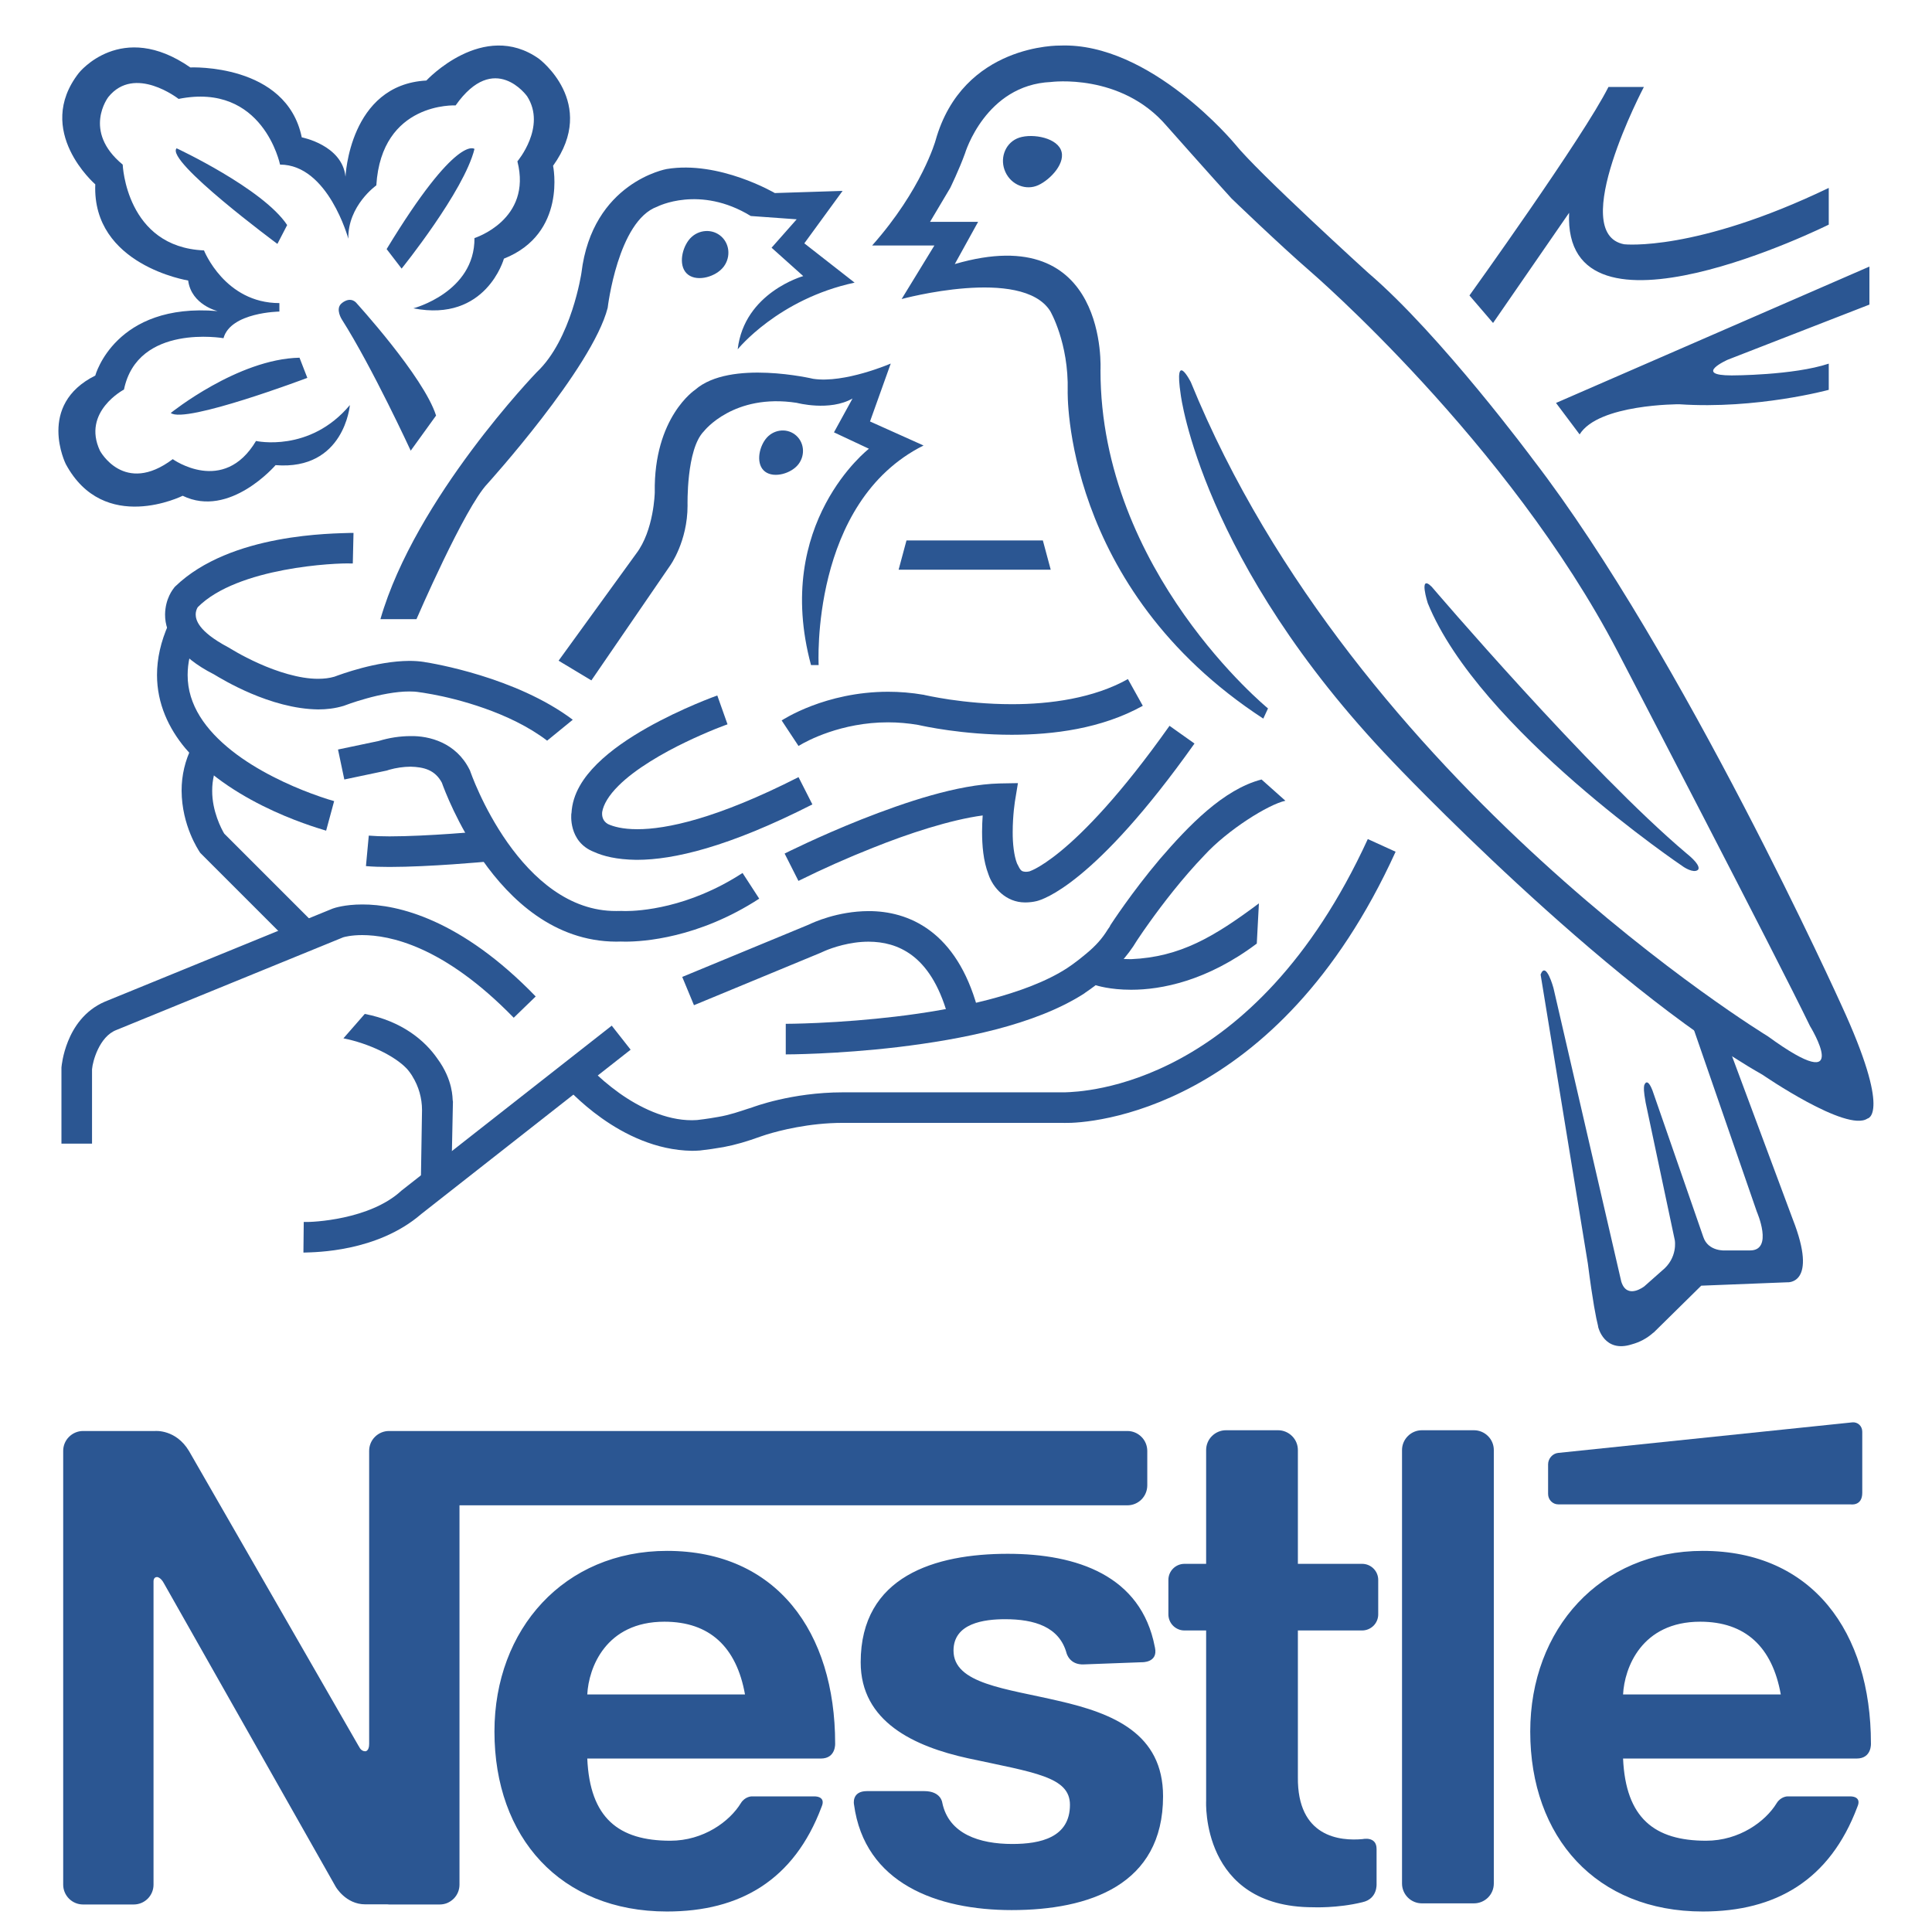 <?xml version="1.0" encoding="utf-8"?>
<svg xmlns="http://www.w3.org/2000/svg" fill="none" height="41" viewBox="0 0 41 41" width="41">
  <g clip-path="url(#clip0_2079_170)">
    <path d="M16.588 15.289C16.618 15.271 17.511 14.682 18.846 14.68C19.085 14.68 19.339 14.699 19.605 14.745L19.615 14.747L19.624 14.75C19.625 14.749 19.821 14.796 20.157 14.846C20.492 14.895 20.958 14.944 21.473 14.944C22.283 14.945 23.209 14.819 23.936 14.411L24.252 14.978C23.372 15.467 22.346 15.592 21.473 15.593C20.427 15.593 19.592 15.408 19.485 15.384C19.274 15.348 19.061 15.329 18.846 15.329C17.852 15.328 17.119 15.726 16.972 15.815C16.951 15.828 16.946 15.831 16.946 15.831L16.588 15.289ZM20.977 18.557C20.865 18.264 20.842 17.943 20.841 17.655C20.841 17.529 20.847 17.41 20.854 17.305C20.162 17.398 19.27 17.692 18.525 17.991C17.989 18.203 17.461 18.438 16.944 18.694L16.651 18.114C16.657 18.111 17.366 17.753 18.285 17.388C19.208 17.024 20.323 16.647 21.213 16.626L21.602 16.619L21.539 17.003C21.54 17.003 21.528 17.073 21.515 17.194C21.503 17.314 21.491 17.48 21.491 17.655C21.489 17.899 21.519 18.163 21.582 18.322C21.662 18.488 21.678 18.493 21.767 18.501C21.788 18.501 21.814 18.499 21.846 18.492C21.89 18.476 21.933 18.456 21.975 18.434C22.084 18.376 22.264 18.265 22.512 18.061C23.008 17.653 23.78 16.87 24.819 15.403L25.349 15.779C23.222 18.777 22.125 19.09 22.003 19.122C21.926 19.141 21.847 19.15 21.767 19.151L21.752 19.151C21.35 19.151 21.072 18.841 20.977 18.557ZM19.352 20.272C19.061 20.056 18.743 19.985 18.434 19.984C18.031 19.983 17.657 20.114 17.508 20.178C17.458 20.199 17.438 20.209 17.438 20.209L17.426 20.215L14.727 21.332L14.478 20.732L17.16 19.623C17.252 19.579 17.77 19.337 18.434 19.335C18.843 19.334 19.317 19.434 19.741 19.753C20.167 20.071 20.522 20.595 20.74 21.376L20.114 21.551C19.923 20.869 19.642 20.49 19.352 20.272Z" fill="#2B5692"/>
    <path d="M16.675 21.727C16.675 21.727 16.931 21.727 17.352 21.708C17.901 21.683 18.448 21.639 18.994 21.575C20.27 21.426 21.783 21.109 22.649 20.543C22.649 20.543 22.692 20.515 22.766 20.462C22.84 20.409 22.94 20.332 23.047 20.242C23.259 20.067 23.393 19.913 23.509 19.724L23.55 19.665L23.561 19.64L23.575 19.618C23.58 19.611 24.01 18.946 24.612 18.233C25.224 17.522 25.965 16.75 26.772 16.542L27.278 16.993C26.914 17.072 26.052 17.613 25.561 18.148C25.09 18.637 24.662 19.199 24.398 19.568C24.306 19.696 24.216 19.826 24.129 19.957C23.714 20.658 23.021 21.062 23.003 21.087C21.955 21.758 20.392 22.059 19.071 22.219C17.752 22.376 16.683 22.376 16.675 22.376V21.727H16.675Z" fill="#2B5692"/>
    <path d="M24.002 21.004C23.552 21.004 23.277 20.915 23.251 20.907L23.456 20.291C23.456 20.29 23.458 20.292 23.479 20.297C23.501 20.303 23.536 20.311 23.583 20.32C23.677 20.337 23.82 20.355 24.002 20.355C25.043 20.31 25.761 19.884 26.716 19.171L26.671 20.024C25.609 20.822 24.639 21.004 24.01 21.004L24.002 21.004ZM6.439 26.581L6.446 25.932H6.465C6.62 25.94 7.846 25.887 8.514 25.272L8.522 25.265L12.982 21.766L13.383 22.276L8.939 25.764C8.003 26.573 6.679 26.573 6.465 26.581L6.439 26.581Z" fill="#2B5692"/>
    <path d="M11.983 23.041L12.468 22.61C12.468 22.61 12.48 22.623 12.51 22.655C12.705 22.854 12.917 23.035 13.143 23.197C13.561 23.495 14.125 23.775 14.685 23.773C14.72 23.773 14.755 23.771 14.793 23.769C14.825 23.765 15.016 23.744 15.24 23.703C15.483 23.663 15.711 23.582 15.873 23.529L15.942 23.508L15.964 23.5C15.985 23.493 16.798 23.182 17.883 23.181H22.562C22.562 23.181 22.57 23.181 22.596 23.181C22.978 23.168 26.606 23.078 29.027 17.806L29.617 18.075C27.1 23.605 23.117 23.843 22.596 23.83C22.562 23.83 22.543 23.829 22.551 23.829H17.883C17.167 23.829 16.532 23.995 16.27 24.076C16.214 24.093 16.177 24.106 16.158 24.113C15.838 24.228 15.62 24.292 15.355 24.343C15.19 24.372 15.023 24.396 14.857 24.415L14.846 24.416L14.842 24.416C14.79 24.42 14.738 24.422 14.685 24.422C13.149 24.399 12.017 23.062 11.983 23.041ZM11.982 23.04L11.983 23.041L11.982 23.041V23.04ZM1.304 24.27V22.656L1.305 22.644C1.308 22.623 1.327 22.387 1.444 22.097C1.559 21.81 1.786 21.446 2.225 21.257L7.059 19.282C7.088 19.271 7.311 19.194 7.689 19.194C8.44 19.191 9.783 19.508 11.368 21.146H11.369L10.902 21.598C9.406 20.062 8.261 19.846 7.689 19.844C7.455 19.844 7.314 19.882 7.284 19.891L2.475 21.856C2.1 21.996 1.965 22.543 1.955 22.678C1.954 22.682 1.954 22.685 1.953 22.689L1.953 24.27L1.304 24.27ZM13.171 19.981C13.141 19.982 13.109 19.983 13.076 19.983C11.754 19.978 10.825 19.086 10.24 18.256C9.707 17.498 9.43 16.758 9.377 16.61C9.231 16.338 8.997 16.278 8.712 16.27C8.559 16.272 8.406 16.294 8.258 16.336C8.234 16.343 8.227 16.346 8.227 16.346L8.209 16.352L7.307 16.542L7.173 15.906L8.039 15.724C8.257 15.657 8.484 15.622 8.712 15.621C9.108 15.613 9.68 15.759 9.965 16.334L9.975 16.354L9.982 16.375C9.982 16.375 9.996 16.416 10.028 16.497C10.06 16.579 10.109 16.698 10.175 16.84C10.306 17.125 10.506 17.506 10.771 17.882C11.307 18.641 12.079 19.338 13.076 19.333C13.104 19.333 13.134 19.333 13.166 19.332L13.18 19.331L13.198 19.332C13.198 19.332 13.218 19.334 13.275 19.334C13.563 19.334 14.606 19.276 15.758 18.526L16.112 19.071C14.819 19.911 13.645 19.983 13.275 19.983C13.24 19.983 13.206 19.983 13.171 19.981Z" fill="#2B5692"/>
    <path d="M7.766 18.38L7.826 17.733C7.94 17.743 8.095 17.749 8.266 17.749C9.072 17.749 10.245 17.641 10.247 17.64L10.307 18.287C10.302 18.287 9.122 18.398 8.266 18.398C8.082 18.398 7.912 18.393 7.766 18.38ZM4.251 18.101L4.234 18.076C4.218 18.047 3.858 17.525 3.854 16.78C3.853 16.456 3.928 16.136 4.074 15.847L4.654 16.138C4.554 16.337 4.502 16.557 4.503 16.78C4.5 17.215 4.7 17.594 4.758 17.69L6.564 19.496H6.565L6.105 19.955L4.251 18.101Z" fill="#2B5692"/>
    <path d="M3.931 15.877C3.582 15.459 3.332 14.934 3.332 14.324C3.332 13.981 3.41 13.617 3.58 13.24L4.172 13.505C4.036 13.81 3.982 14.079 3.982 14.324C3.98 14.963 4.368 15.494 4.918 15.93C5.463 16.362 6.144 16.667 6.597 16.836C6.898 16.949 7.091 17.001 7.091 17.001L6.921 17.628C6.897 17.613 4.982 17.122 3.931 15.877Z" fill="#2B5692"/>
    <path d="M9.177 14.735C9.008 14.703 8.915 14.692 8.915 14.692L8.908 14.691L8.901 14.69C8.83 14.678 8.758 14.673 8.686 14.674C8.401 14.673 8.048 14.746 7.775 14.823C7.5 14.899 7.312 14.973 7.311 14.973L7.298 14.978L7.284 14.982C7.11 15.034 6.93 15.055 6.753 15.055C5.733 15.043 4.714 14.415 4.539 14.31C3.786 13.93 3.499 13.45 3.503 13.041C3.507 12.7 3.674 12.5 3.697 12.47L3.706 12.458L3.717 12.447C4.894 11.309 7.088 11.324 7.451 11.309C7.482 11.309 7.499 11.309 7.502 11.309L7.487 11.958C7.486 11.958 7.476 11.958 7.451 11.958C7.148 11.943 5.041 12.034 4.196 12.886C4.168 12.932 4.153 12.986 4.153 13.041C4.156 13.145 4.192 13.39 4.838 13.734L4.85 13.74L4.864 13.748C4.864 13.748 4.923 13.786 5.035 13.849C5.146 13.912 5.306 13.996 5.494 14.08C5.867 14.248 6.353 14.408 6.753 14.405C6.877 14.405 6.992 14.391 7.095 14.361C7.229 14.312 7.983 14.029 8.686 14.025C8.794 14.025 8.901 14.032 9.009 14.049V14.05C9.177 14.075 10.951 14.368 12.155 15.274L11.611 15.718C10.818 15.111 9.683 14.828 9.177 14.735ZM7.425 8.596C7.425 8.596 7.309 9.987 5.848 9.871C5.848 9.871 4.874 11.007 3.877 10.521C3.877 10.521 2.207 11.355 1.396 9.848C1.396 9.848 0.77 8.596 2.022 7.97C2.022 7.97 2.439 6.416 4.619 6.602C4.619 6.602 4.062 6.472 3.993 5.953C3.993 5.953 1.952 5.628 2.022 3.912C2.022 3.912 0.712 2.78 1.674 1.547C1.674 1.547 2.573 0.412 4.039 1.431C4.039 1.431 6.08 1.338 6.404 2.915C6.404 2.915 7.262 3.077 7.332 3.75C7.332 3.75 7.412 1.797 9.048 1.709C9.048 1.709 10.253 0.411 11.436 1.246C11.436 1.246 12.697 2.184 11.737 3.518C11.737 3.518 12.039 4.956 10.694 5.489C10.694 5.489 10.318 6.846 8.772 6.543C8.772 6.543 10.077 6.204 10.069 5.052C10.069 5.052 11.298 4.666 10.98 3.424C10.98 3.424 11.601 2.692 11.187 2.044C11.187 2.044 10.494 1.067 9.669 2.237C9.669 2.237 8.096 2.154 7.986 3.934C7.986 3.934 7.379 4.362 7.392 5.066C7.392 5.066 6.964 3.493 5.943 3.493C5.943 3.493 5.584 1.74 3.79 2.099C3.79 2.099 2.858 1.368 2.3 2.058C2.3 2.058 1.739 2.78 2.604 3.493C2.604 3.493 2.673 5.245 4.329 5.314C4.329 5.314 4.77 6.432 5.929 6.432V6.612C5.929 6.612 4.895 6.625 4.743 7.177C4.743 7.177 2.921 6.86 2.631 8.267C2.631 8.267 1.734 8.737 2.121 9.565C2.121 9.565 2.632 10.522 3.666 9.744C3.666 9.744 4.743 10.517 5.433 9.358C5.432 9.358 6.573 9.614 7.425 8.596Z" fill="#2B5692"/>
    <path d="M3.748 3.147C3.748 3.147 5.583 4.003 6.094 4.776L5.887 5.176C5.887 5.176 3.499 3.41 3.748 3.147ZM3.624 8.764C3.624 8.764 5.045 7.618 6.356 7.591L6.522 8.019C6.522 8.019 3.927 8.999 3.624 8.764ZM8.523 5.7C8.523 5.7 9.848 4.058 10.069 3.161C10.069 3.161 9.696 2.83 8.205 5.286L8.523 5.7ZM7.548 6.413C7.548 6.413 8.992 7.991 9.254 8.819L8.716 9.564C8.716 9.564 7.902 7.798 7.253 6.777C7.253 6.777 7.116 6.564 7.24 6.446C7.24 6.445 7.403 6.285 7.548 6.413ZM19.237 11.469H22.131L22.298 12.09H19.07L19.237 11.469ZM31.184 6.27C31.184 6.27 33.605 2.902 34.134 1.845H34.886C34.886 1.845 33.248 4.955 34.468 5.184C34.468 5.184 35.971 5.351 38.809 3.988V4.767C38.809 4.767 33.16 7.578 33.299 4.516L31.685 6.854L31.184 6.27ZM33.021 8.551L39.672 5.657V6.464L36.667 7.633C36.667 7.633 35.915 7.967 36.75 7.967C36.75 7.967 38.058 7.967 38.809 7.717V8.273C38.809 8.273 37.279 8.69 35.637 8.579C35.637 8.579 33.92 8.572 33.522 9.219L33.021 8.551ZM8.838 13.14C8.838 13.14 9.858 10.775 10.345 10.265C10.345 10.265 12.571 7.807 12.896 6.532C12.896 6.532 13.112 4.687 13.947 4.386C13.947 4.386 14.848 3.92 15.933 4.584L16.907 4.654L16.374 5.257L17.046 5.859C17.046 5.859 15.794 6.207 15.655 7.413C15.655 7.413 16.513 6.346 18.136 5.998L17.069 5.164L17.881 4.051L16.443 4.097C16.443 4.097 15.261 3.402 14.148 3.587C14.148 3.587 12.571 3.865 12.339 5.79C12.339 5.79 12.13 7.204 11.389 7.9C11.389 7.9 8.815 10.566 8.073 13.14H8.838Z" fill="#2B5692"/>
    <path d="M15.358 5.659C15.198 5.871 14.809 5.985 14.604 5.83C14.398 5.675 14.454 5.311 14.614 5.098C14.774 4.886 15.071 4.839 15.276 4.993C15.482 5.148 15.518 5.446 15.358 5.659ZM21.579 2.941C21.839 2.821 22.385 2.899 22.51 3.172C22.637 3.445 22.295 3.81 22.035 3.929C21.775 4.049 21.462 3.925 21.337 3.652C21.211 3.379 21.319 3.06 21.579 2.941ZM16.947 9.848C16.796 10.048 16.43 10.155 16.236 10.009C16.043 9.863 16.095 9.52 16.246 9.32C16.397 9.12 16.676 9.075 16.869 9.221C17.063 9.367 17.098 9.647 16.947 9.848Z" fill="#2B5692"/>
    <path d="M11.854 14.021L12.55 14.439L14.22 12.004C14.22 12.004 14.591 11.494 14.591 10.729C14.591 10.729 14.56 9.532 14.938 9.152C14.938 9.152 15.564 8.341 16.909 8.549C16.909 8.549 17.605 8.735 18.092 8.457L17.698 9.175L18.44 9.523C18.44 9.523 16.399 11.1 17.211 14.114H17.373C17.373 14.114 17.188 10.659 19.599 9.454L18.463 8.944L18.903 7.715C18.903 7.715 17.924 8.14 17.257 8.039C17.257 8.039 15.495 7.622 14.753 8.271C14.753 8.271 13.869 8.851 13.895 10.451C13.895 10.451 13.879 11.254 13.501 11.749L11.854 14.021ZM35.791 18.111C33.733 16.376 30.383 12.452 30.383 12.452C30.097 12.168 30.299 12.799 30.299 12.799C31.388 15.479 35.73 18.398 35.73 18.398C35.73 18.398 35.934 18.537 36.03 18.462C36.03 18.462 36.142 18.395 35.791 18.111Z" fill="#2B5692"/>
    <path d="M26.909 15.034C26.909 15.034 23.354 12.128 23.354 7.861C23.354 7.861 23.539 4.646 20.262 5.604L20.757 4.708H19.737L20.165 3.988C20.165 3.988 20.355 3.599 20.479 3.255C20.479 3.255 20.912 1.802 22.303 1.74C22.303 1.74 23.789 1.541 24.757 2.671C24.757 2.671 25.74 3.781 26.136 4.213C26.136 4.213 27.15 5.191 27.806 5.759C27.806 5.759 32.01 9.376 34.329 13.828C34.329 13.828 37.738 20.378 38.41 21.773C38.41 21.773 39.378 23.347 37.514 21.99C37.514 21.99 28.764 16.672 25.271 8.109C25.271 8.109 24.91 7.397 25.057 8.377C25.057 8.377 25.487 11.911 29.545 16.154C29.545 16.154 34.02 20.885 37.405 22.809C37.405 22.809 39.191 24.038 39.631 23.737C39.631 23.737 40.154 23.666 39.075 21.325C39.075 21.325 35.713 13.882 32.536 9.755C32.536 9.755 30.568 7.099 29.035 5.79C29.035 5.79 26.69 3.66 26.206 3.054C26.206 3.054 24.415 0.892 22.496 0.967C22.496 0.967 20.432 0.921 19.853 2.984C19.853 2.984 19.563 4.022 18.508 5.21H19.829L19.134 6.346C19.134 6.346 21.684 5.651 22.287 6.601C22.287 6.601 22.682 7.274 22.658 8.294C22.658 8.294 22.542 12.468 26.809 15.25L26.909 15.034ZM23.926 30.368H8.255C8.143 30.368 8.036 30.413 7.957 30.492C7.878 30.57 7.834 30.677 7.834 30.789V37.009C7.834 37.165 7.753 37.165 7.753 37.165C7.657 37.165 7.622 37.069 7.622 37.069C7.621 37.069 7.62 37.068 7.619 37.068L4.011 30.793C3.732 30.327 3.292 30.368 3.292 30.368H1.762C1.651 30.368 1.544 30.413 1.465 30.492C1.386 30.57 1.341 30.677 1.341 30.789V39.996C1.341 40.107 1.386 40.214 1.465 40.293C1.544 40.372 1.651 40.416 1.762 40.416H2.838C2.949 40.416 3.056 40.372 3.135 40.293C3.214 40.214 3.258 40.107 3.258 39.996V33.561C3.258 33.561 3.253 33.467 3.333 33.467C3.333 33.467 3.41 33.469 3.479 33.601L7.125 40.041C7.125 40.041 7.337 40.413 7.75 40.413H8.222C8.233 40.414 8.243 40.416 8.255 40.416H9.33C9.385 40.416 9.44 40.406 9.491 40.385C9.542 40.363 9.588 40.332 9.628 40.293C9.667 40.254 9.698 40.208 9.719 40.157C9.74 40.106 9.751 40.051 9.751 39.996V31.945H23.926C24.037 31.945 24.144 31.901 24.223 31.822C24.302 31.743 24.346 31.636 24.347 31.524V30.789C24.346 30.677 24.302 30.57 24.223 30.492C24.144 30.413 24.037 30.368 23.926 30.368ZM31.701 39.971C31.701 40.083 31.657 40.19 31.578 40.269C31.499 40.347 31.392 40.392 31.28 40.392H30.174C30.062 40.392 29.955 40.347 29.877 40.269C29.798 40.19 29.753 40.083 29.753 39.971V30.773C29.753 30.661 29.798 30.554 29.877 30.476C29.955 30.397 30.062 30.352 30.174 30.352H31.28C31.392 30.352 31.499 30.397 31.578 30.476C31.657 30.554 31.701 30.661 31.701 30.773V39.971ZM28.908 40.369C28.383 40.498 27.868 40.475 27.868 40.475C25.478 40.475 25.596 38.221 25.596 38.221V30.773C25.596 30.661 25.64 30.554 25.719 30.476C25.798 30.397 25.905 30.352 26.016 30.352H27.123C27.234 30.352 27.341 30.397 27.42 30.476C27.499 30.554 27.543 30.661 27.543 30.773V37.711C27.528 38.989 28.437 39.073 28.92 39.028C28.92 39.028 29.213 38.962 29.213 39.238V39.977C29.212 39.977 29.241 40.298 28.908 40.369Z" fill="#2B5692"/>
    <path d="M17.419 37.319H12.463C12.518 38.583 13.129 39.063 14.225 39.063C14.931 39.063 15.484 38.654 15.721 38.267C15.809 38.123 15.951 38.122 15.951 38.122H17.257C17.257 38.122 17.545 38.098 17.434 38.347C16.851 39.899 15.705 40.565 14.155 40.565C11.894 40.565 10.493 38.993 10.493 36.746C10.493 34.569 11.977 32.912 14.155 32.912C16.479 32.912 17.723 34.635 17.723 36.998C17.723 36.998 17.743 37.319 17.419 37.319ZM15.81 35.959C15.63 34.949 15.057 34.415 14.1 34.415C12.851 34.415 12.491 35.398 12.463 35.959H15.81ZM39.4 37.319H34.444C34.5 38.583 35.11 39.063 36.206 39.063C36.912 39.063 37.466 38.654 37.703 38.267C37.791 38.123 37.932 38.122 37.932 38.122H39.239C39.239 38.122 39.527 38.098 39.415 38.347C38.832 39.899 37.687 40.565 36.136 40.565C33.876 40.565 32.474 38.993 32.474 36.746C32.474 34.569 33.959 32.912 36.136 32.912C38.461 32.912 39.704 34.635 39.704 36.998C39.704 36.998 39.725 37.319 39.4 37.319ZM37.791 35.959C37.611 34.949 37.038 34.415 36.081 34.415C34.833 34.415 34.472 35.398 34.444 35.959H37.791ZM19.997 38.258C20.135 38.921 20.787 39.132 21.483 39.132C22.08 39.132 22.706 38.995 22.706 38.301C22.706 37.705 21.955 37.618 20.54 37.313C19.403 37.063 18.265 36.54 18.265 35.277C18.265 33.446 19.846 32.974 21.387 32.974C22.855 32.974 24.215 33.437 24.506 34.946L24.511 34.969C24.577 35.288 24.234 35.275 24.234 35.275L23.003 35.321C22.694 35.337 22.633 35.079 22.633 35.079C22.478 34.523 21.952 34.362 21.331 34.362C20.887 34.362 20.235 34.445 20.235 35.028C20.235 35.735 21.345 35.832 22.468 36.096C23.62 36.359 24.682 36.788 24.682 38.12C24.682 40.007 23.107 40.535 21.47 40.535C19.89 40.535 18.349 39.973 18.123 38.293C18.123 38.293 18.065 38.01 18.399 38.01H19.612C19.974 38.01 19.997 38.258 19.997 38.258ZM39.52 31.68V30.383C39.52 30.262 39.424 30.173 39.307 30.185L33.066 30.833C32.949 30.845 32.853 30.953 32.853 31.075V31.705C32.853 31.825 32.949 31.925 33.067 31.925H39.272C39.272 31.925 39.52 31.968 39.52 31.68ZM29.248 34.26C29.248 34.35 29.212 34.437 29.148 34.501C29.083 34.565 28.996 34.601 28.906 34.601H25.137C25.092 34.601 25.047 34.593 25.006 34.575C24.965 34.558 24.927 34.533 24.895 34.501C24.863 34.469 24.838 34.432 24.821 34.39C24.804 34.349 24.795 34.304 24.795 34.26V33.528C24.795 33.34 24.948 33.187 25.137 33.187H28.906C29.095 33.187 29.248 33.34 29.248 33.528V34.26ZM38.045 25.874L36.679 22.206L35.83 21.515L37.283 25.716C37.283 25.716 37.642 26.536 37.139 26.536H36.621C36.621 26.536 36.251 26.569 36.146 26.248L35.068 23.141C34.947 22.83 34.891 23.039 34.891 23.039C34.885 23.101 34.877 23.135 34.923 23.399L35.542 26.32C35.542 26.32 35.611 26.694 35.269 26.967L34.895 27.298C34.895 27.298 34.527 27.589 34.406 27.197L32.967 20.968C32.967 20.968 32.809 20.378 32.694 20.681L33.697 26.817C33.8 27.623 33.873 27.982 33.912 28.134L33.916 28.161C33.916 28.161 34.042 28.718 34.629 28.529C34.797 28.484 34.952 28.401 35.082 28.285C35.087 28.282 35.091 28.28 35.096 28.276L36.103 27.284L37.93 27.212C37.93 27.212 38.592 27.269 38.045 25.874ZM16.946 16.492C15.207 17.377 14.136 17.599 13.525 17.597C13.208 17.597 13.016 17.54 12.904 17.489C12.789 17.425 12.771 17.318 12.779 17.234C12.804 17.075 12.919 16.878 13.127 16.673C13.483 16.317 14.069 15.979 14.559 15.745C14.765 15.646 14.974 15.554 15.185 15.468C15.345 15.404 15.439 15.372 15.439 15.371L15.222 14.759C15.212 14.763 14.479 15.022 13.729 15.446C13.354 15.659 12.973 15.912 12.67 16.212C12.384 16.497 12.15 16.839 12.128 17.254C12.127 17.258 12.126 17.261 12.125 17.265C12.125 17.265 12.052 17.865 12.608 18.08C12.801 18.168 13.084 18.241 13.499 18.247H13.525C14.29 18.245 15.446 17.983 17.24 17.071L16.946 16.492ZM9.607 23.349C9.601 23.318 9.62 22.924 9.282 22.466C9.021 22.087 8.533 21.67 7.741 21.517L7.288 22.035C7.817 22.14 8.371 22.402 8.633 22.679L8.633 22.679C8.633 22.679 8.678 22.726 8.734 22.811C8.739 22.82 8.745 22.829 8.75 22.837L8.752 22.841C8.885 23.056 8.956 23.304 8.956 23.557L8.956 23.558L8.931 25.099L9.58 24.934V24.934L9.612 23.378L9.607 23.349Z" fill="#2B5692"/>
  </g>
  <defs>
    <clipPath id="clip0_2079_170">
      <rect fill="white" height="40.546" transform="translate(0.713 0.213)" width="39.443"/>
    </clipPath>
  </defs>
</svg>